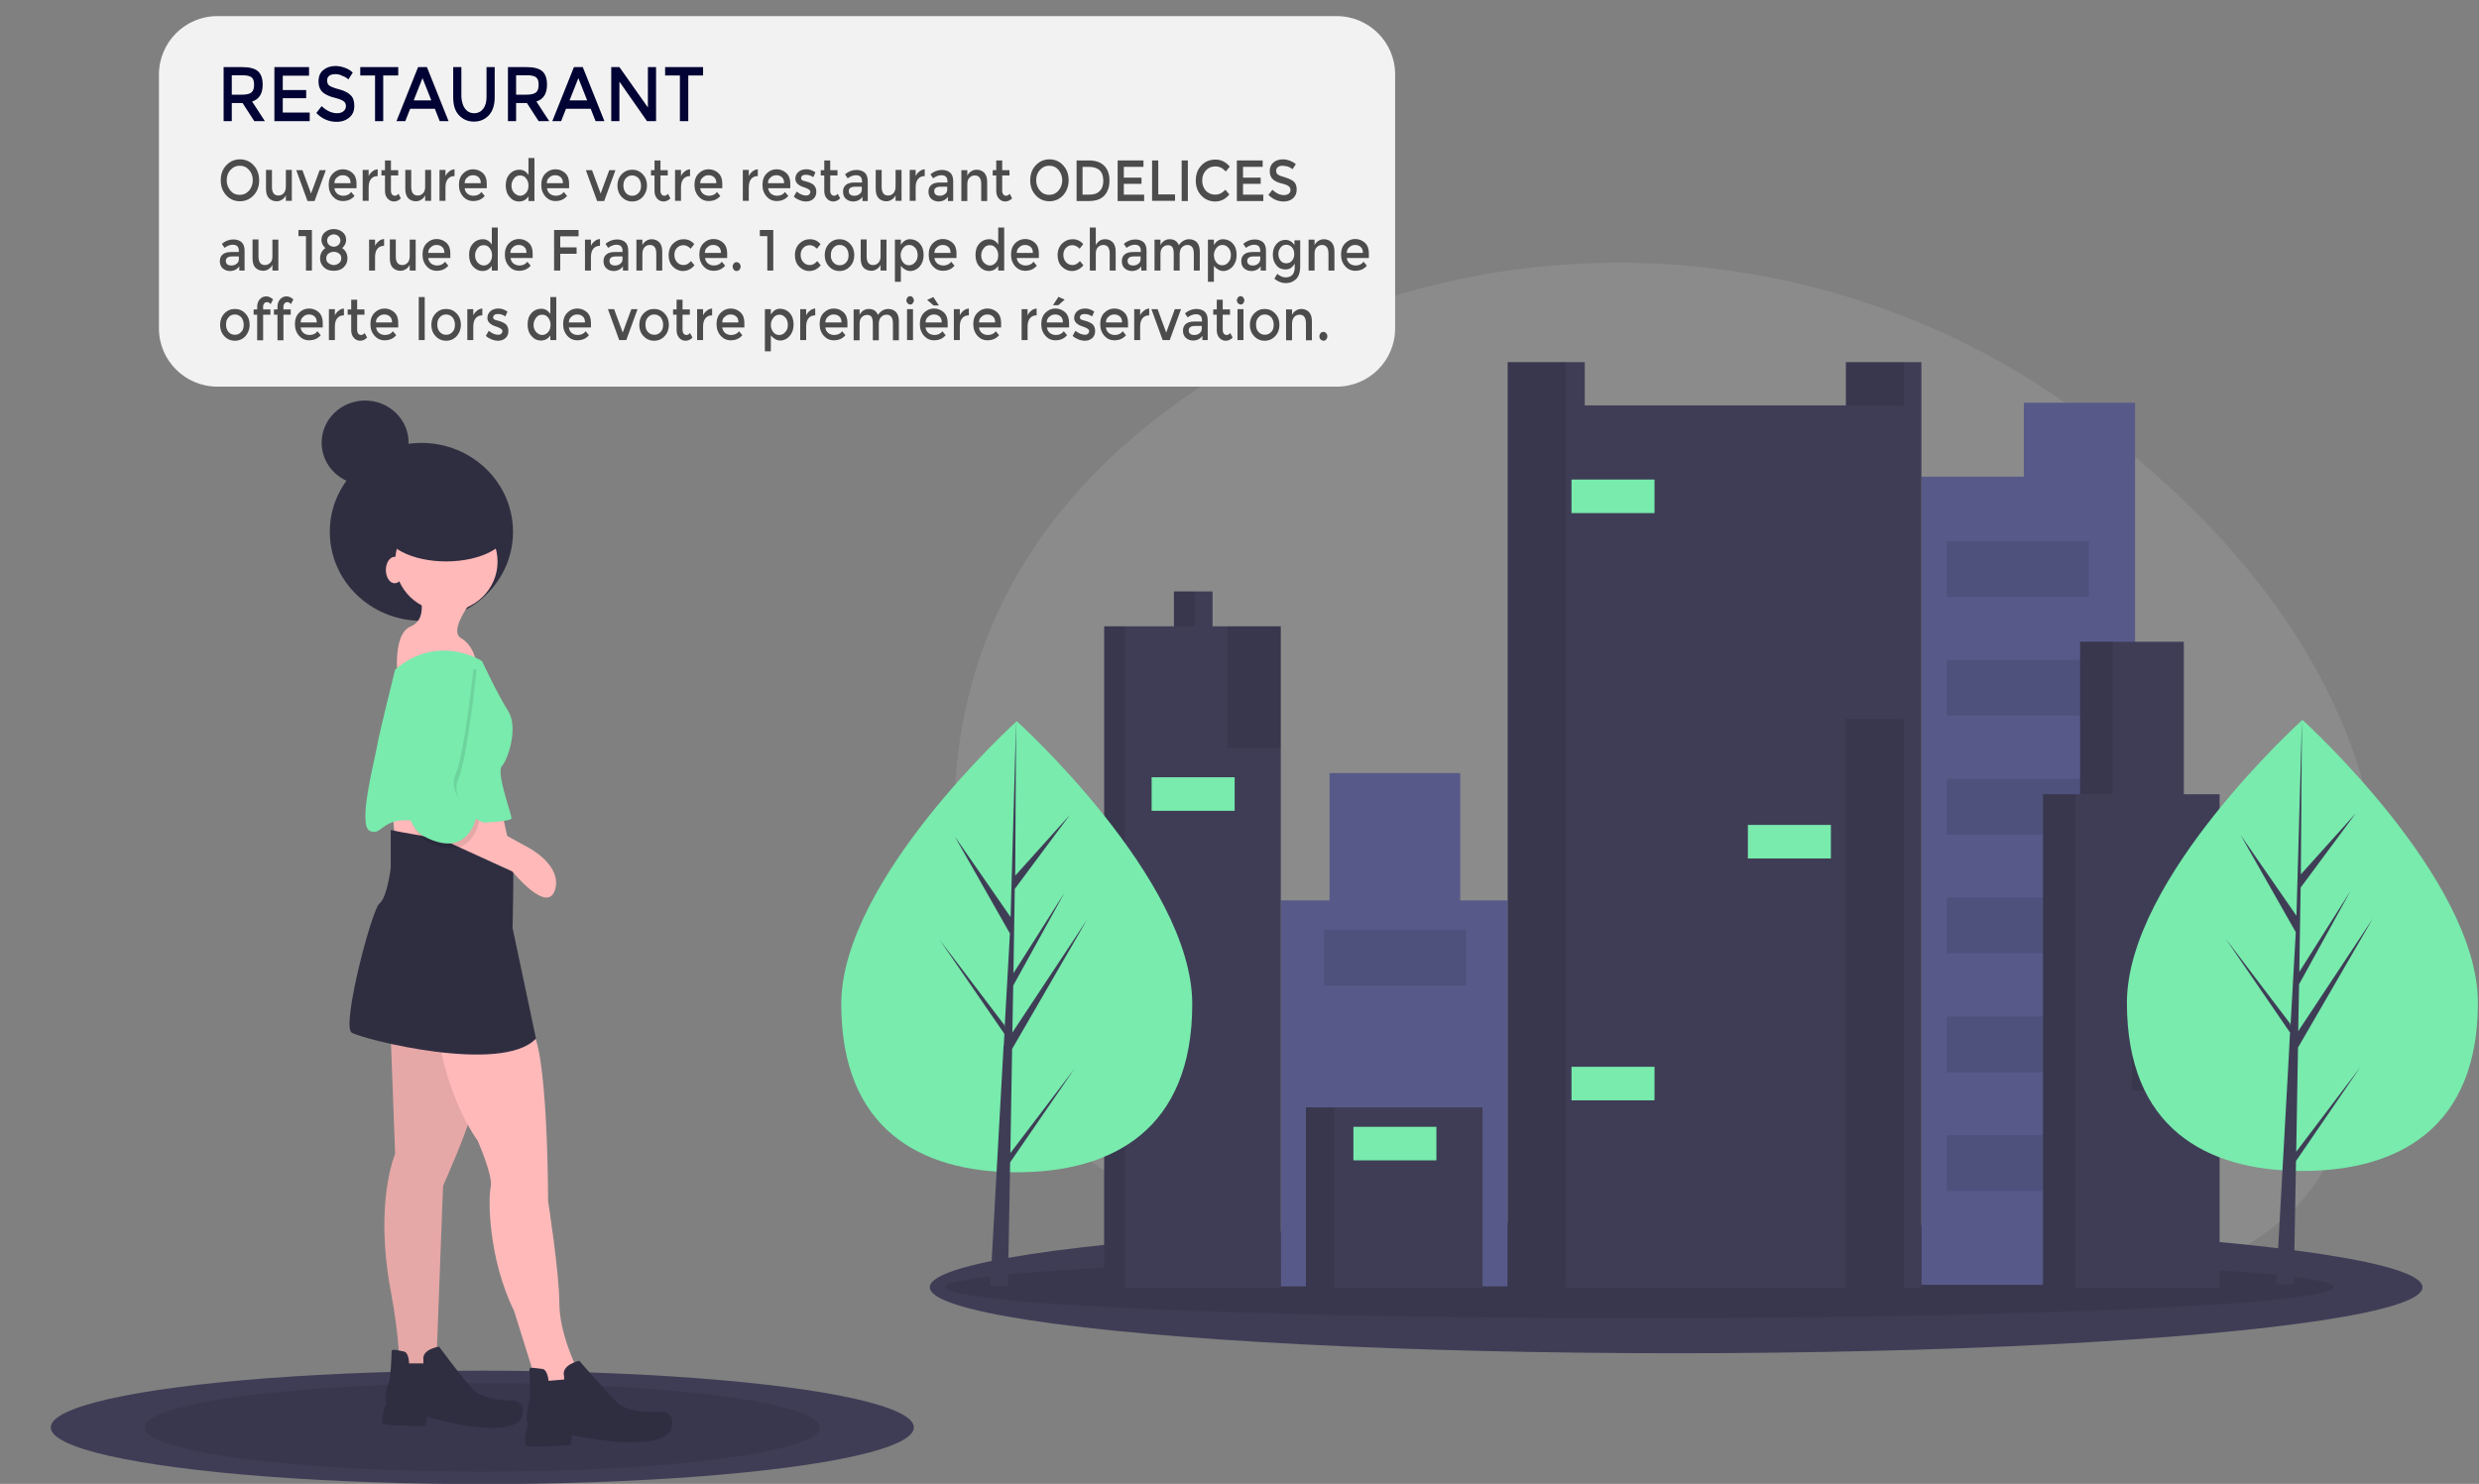 <?xml version="1.0" encoding="utf-8"?>
<!-- Generator: Adobe Illustrator 24.0.1, SVG Export Plug-In . SVG Version: 6.00 Build 0)  -->
<svg version="1.1" id="a74b504d-8f27-42fa-9c2d-377300434abb"
	 xmlns="http://www.w3.org/2000/svg" xmlns:xlink="http://www.w3.org/1999/xlink" x="0px" y="0px" viewBox="0 0 1123 672.4"
	 style="enable-background:new 0 0 1123 672.4;" xml:space="preserve">
<rect x="0" y="0" width="1123" height="672.4" fill="#808080" stroke="none"/>
<style type="text/css">
	.st0{opacity:0.1;fill:#F2F2F2;}
	.st1{fill:#3F3D56;}
	.st2{opacity:0.1;enable-background:new    ;}
	.st3{fill:#575A89;}
	.st4{fill:#78EBAD;}
	.st5{fill:#FF6584;}
	.st6{fill:#2F2E41;}
	.st7{fill:#FFB9B9;}
	.st8{fill:#F2F2F2;}
	.st9{fill:#000333;}
	.st10{fill:#4C4C4C;}
</style>
<title>city girl</title>
<path class="st0" d="M939.8,185.6c-118.2-85.9-282.7-89.5-402.8-5.7c-63.4,44.3-112.6,112-103.7,215.1c3.2,36.5,12,66.4,24.8,90.9
	c52,99.3,265.7,95.5,277.5,95.5c7.7,0,15.4,0.2,23.1,0.5c26.9,1.2,53.7,4.4,80.1,9.5c37.6,7.4,85.5,11.1,128.3-2.9
	c7.3-2.4,14.3-5.3,21.1-8.7c23.5-11.8,49.8-23,65.2-51c11.6-21,20-47.3,24-80C1092.4,329.5,1018.6,242.9,939.8,185.6z"/>
<ellipse class="st1" cx="759.3" cy="583.3" rx="338.1" ry="29.9"/>
<ellipse class="st2" cx="742.8" cy="583.3" rx="314.5" ry="14"/>
<polygon class="st3" points="916.8,182.5 916.8,216 870.4,216 870.4,582.2 967.2,582.2 967.2,230 967.2,216 967.2,182.5 "/>
<polygon class="st3" points="661.5,408 661.5,350.3 602.3,350.3 602.3,408 580.2,408 580.2,582.9 683,582.9 683,408 "/>
<rect x="591.6" y="501.8" class="st1" width="80" height="81.7"/>
<rect x="591.6" y="501.8" class="st2" width="12.8" height="81.7"/>
<polygon class="st1" points="836.2,164.1 836.2,183.7 717.9,183.7 717.9,164.1 683,164.1 683,583.5 870.4,583.5 870.4,164.1 "/>
<rect x="836.2" y="164.1" class="st2" width="26.2" height="19.6"/>
<rect x="683" y="164.1" class="st2" width="26.2" height="419.4"/>
<polygon class="st1" points="549.3,283.8 549.3,268 531.8,268 531.8,283.8 500.2,283.8 500.2,583.5 580.2,583.5 580.2,283.8 "/>
<rect x="531.8" y="268" class="st2" width="9.4" height="15.8"/>
<rect x="500.2" y="283.8" class="st2" width="9.4" height="299.7"/>
<rect x="836.2" y="325.6" class="st2" width="26.2" height="257.9"/>
<rect x="556" y="283.8" class="st2" width="24.2" height="55.1"/>
<rect x="711.9" y="217.3" class="st4" width="37.6" height="15.2"/>
<rect x="791.8" y="373.8" class="st4" width="37.6" height="15.2"/>
<rect x="711.9" y="483.4" class="st4" width="37.6" height="15.2"/>
<rect x="521.7" y="352.2" class="st4" width="37.6" height="15.2"/>
<rect x="613.1" y="510.6" class="st4" width="37.6" height="15.2"/>
<rect x="599.7" y="421.3" class="st2" width="64.5" height="25.3"/>
<rect x="881.8" y="245.2" class="st2" width="64.5" height="25.3"/>
<rect x="881.8" y="299" class="st2" width="64.5" height="25.3"/>
<rect x="881.8" y="352.9" class="st2" width="64.5" height="25.3"/>
<rect x="881.8" y="406.7" class="st2" width="64.5" height="25.3"/>
<rect x="881.8" y="460.6" class="st2" width="64.5" height="25.3"/>
<rect x="881.8" y="514.4" class="st2" width="64.5" height="25.3"/>
<polygon class="st1" points="989.3,359.9 989.3,290.8 942.3,290.8 942.3,359.9 925.5,359.9 925.5,583.5 1005.5,583.5 1005.5,359.9 
	"/>
<rect x="942.3" y="290.8" class="st2" width="14.8" height="69.1"/>
<rect x="925.5" y="359.9" class="st2" width="14.8" height="223.6"/>
<rect x="965.8" y="472" class="st2" width="39.6" height="22.2"/>
<rect x="967.2" y="439" class="st5" width="37.6" height="15.2"/>
<path class="st4" d="M1122.5,454.4c0,56.4-35.6,76.2-79.5,76.2c-43.9,0-79.5-19.7-79.5-76.2s79.5-128.2,79.5-128.2
	S1122.5,398,1122.5,454.4z"/>
<polygon class="st1" points="1040.2,521.9 1041,474.7 1074.9,416.2 1041.1,467.3 1041.5,446 1064.8,403.7 1041.6,440.4 
	1041.6,440.4 1042.2,402.2 1067.2,368.5 1042.3,396.2 1042.8,326.1 1040.2,418.9 1040.4,415.1 1015,378.4 1040,422.4 1037.6,465.1 
	1037.5,463.9 1008.2,425.3 1037.4,467.9 1037.1,473.3 1037.1,473.3 1037.1,473.8 1031.1,582 1039.1,582 1040.1,526.1 1069.2,483.6 
	"/>
<path class="st4" d="M540.1,455c0,56.4-35.6,76.2-79.5,76.2s-79.5-19.7-79.5-76.2s79.5-128.2,79.5-128.2S540.1,398.6,540.1,455z"/>
<polygon class="st1" points="457.7,522.5 458.5,475.3 492.4,416.8 458.6,467.9 459,446.6 482.3,404.4 459.1,441 459.1,441 
	459.7,402.8 484.7,369.2 459.9,396.8 460.3,326.8 457.7,419.5 457.9,415.7 432.5,379 457.5,423 455.1,465.7 455,464.5 425.7,425.9 
	455,468.5 454.7,473.9 454.6,474 454.6,474.4 448.6,582.6 456.6,582.6 457.6,526.7 486.8,484.2 "/>
<ellipse class="st1" cx="218.5" cy="646.8" rx="195.5" ry="25.7"/>
<ellipse class="st2" cx="218.5" cy="646.8" rx="153" ry="20.1"/>
<ellipse class="st6" cx="190.9" cy="241" rx="41.5" ry="40.3"/>
<ellipse class="st7" cx="202.2" cy="254.5" rx="23.2" ry="22.6"/>
<path class="st7" d="M189.2,266.3c0,0,5.9,13.8-3.2,17.6c-9.1,3.8-5.5,26.4-5.5,26.4l35.5-7.3c0,0,0-9.6-7.1-13.8s9.5-22.9,9.5-22.9
	H189.2z"/>
<polygon class="st7" points="177.8,368.1 179,380.7 232.1,389.5 227,366.2 "/>
<path class="st7" d="M177,469.4l2,53.5c0,0-9.5,21.8-2,62c7.5,40.2,2,51.2,2,51.2l26.8,3.4l-1.6-14.9l-6.3-13l2.8-74.2
	c0,0,12.2-27.5,12.6-32.9c0.4-5.4-0.8-44.4-0.8-44.4L177,469.4z"/>
<path class="st2" d="M177,469.4l2,53.5c0,0-9.5,21.8-2,62c7.5,40.2,2,51.2,2,51.2l26.8,3.4l-1.6-14.9l-6.3-13l2.8-74.2
	c0,0,12.2-27.5,12.6-32.9c0.4-5.4-0.8-44.4-0.8-44.4L177,469.4z"/>
<path class="st6" d="M185.3,617.8c0,0,0-5-2.4-5.4s-5.5-1.5-5.5,0s-0.4,12.2-1.2,13.8c-0.8,1.5-2.4,7.3-1.2,9.6c0,0-3.5,8.8-0.8,9.6
	c2.8,0.8,18.5,0.8,18.5,0.8l0.8-4.2c0,0,35.1,10.7,42.5,1.1c0,0,3.5-6.9-2.8-8.4c0,0-14.2,0.4-19.3-5.4c-5.1-5.7-15-19.1-15-19.1
	s-7.9,1.1-7.1,6.1v1.5H185.3z"/>
<path class="st7" d="M198.7,470.6c0,0,3.9,26.8,17.7,46.3c0,0,7.1,16.1,5.9,21c-1.2,5-1.2,32.1,10.6,56.2l11,35.2l5.5,12.6l9.5,3.8
	l15.4,1.1l-8.7-17.6l-4.3-9.2c0,0-7.9-15.7-7.9-29.4c0-13.8-5.1-46.3-5.1-46.3s0-73.4-8.3-78S198.7,470.6,198.7,470.6z"/>
<path class="st6" d="M180.9,376.9l-3.9-0.8v17.2c0,0-1.6,13.4-5.1,16.1s-17.3,55.5-12.6,58.5s68.2,19.1,83.5,2.7l-10.6-50.1
	c0,0,0.8-34.4,0-34.4C231.4,386,180.9,376.9,180.9,376.9z"/>
<path class="st4" d="M218.4,299.6c0,0-19.7-13-39.4,3.8c0,0-7.1,28.3-8.3,35.2c-1.2,6.9-8.7,35.2-3.2,37.9c5.5,2.7,5.5-6.5,19.7-4.6
	s44.5,1.1,44.5-1.1c0-2.3-7.1-20.7-4.3-23.7c2.8-3.1,7.5-17.6,2.8-24.9S218.4,299.6,218.4,299.6z"/>
<path class="st7" d="M192.7,376.9l39.4,18c0,0,15.8,19.5,19.3,8.4c3.5-11.1-11.8-19.1-11.8-19.1l-26.4-14.5l-20.5,6.5L192.7,376.9z"
	/>
<path class="st2" d="M195.5,303.4c0,0-22.5,67.3-2,78c20.5,10.7,23.6-9.6,23.6-9.6s-13.8-8.4-9.5-18.7c4.3-10.3,8.3-49.7,8.3-49.7
	L195.5,303.4z"/>
<path class="st4" d="M194.3,301.1c0,0-22.5,67.3-2,78s23.6-9.6,23.6-9.6s-13.8-8.4-9.5-18.7c4.3-10.3,8.3-49.7,8.3-49.7L194.3,301.1
	z"/>
<path class="st6" d="M248.5,625.7c0,0-0.4-5.2-2.9-5.4c-2.5-0.2-5.9-1.2-5.8,0.4c0.1,1.6,0.6,12.8-0.1,14.5
	c-0.7,1.7-1.9,7.8-0.5,10.1c0,0-3,9.5-0.1,10.1c2.9,0.6,19.5-0.6,19.5-0.6l0.5-4.5c0,0,37.6,8.6,44.7-2c0,0,3.2-7.5-3.6-8.6
	c0,0-14.8,1.5-20.6-4.2s-17.2-18.9-17.2-18.9s-8.2,1.8-6.9,6.9l0.1,1.6L248.5,625.7z"/>
<ellipse class="st6" cx="202.1" cy="239.9" rx="28.1" ry="14.5"/>
<ellipse class="st7" cx="178.8" cy="258.3" rx="4" ry="6"/>
<ellipse class="st6" cx="165.4" cy="200.6" rx="19.7" ry="19.1"/>
<path class="st8" d="M98.5,7.3h507c14.6,0,26.5,11.8,26.5,26.4v115.1c0,14.6-11.8,26.4-26.5,26.4h-507c-14.6,0-26.5-11.8-26.5-26.4
	V33.8C72,19.2,83.8,7.3,98.5,7.3z"/>
<g>
	<path class="st9" d="M119,38.4c0,4-1.6,6.6-4.8,7.6l5.8,8.9h-4.8l-5.3-8.2H105v8.2h-3.7V30.4h8.3c3.4,0,5.8,0.6,7.3,1.9
		C118.3,33.6,119,35.6,119,38.4z M114,41.8c0.8-0.7,1.1-1.9,1.1-3.5c0-1.6-0.4-2.7-1.2-3.3c-0.8-0.6-2.2-0.9-4.2-0.9H105v8.8h4.7
		C111.8,42.9,113.3,42.5,114,41.8z"/>
	<path class="st9" d="M140,30.4v3.9h-11.9v6.5h10.6v3.7h-10.6V51h12.2v3.9h-16V30.4H140z"/>
	<path class="st9" d="M151.9,33.6c-1.1,0-2,0.2-2.7,0.7c-0.7,0.5-1,1.2-1,2.2c0,1,0.3,1.8,1,2.3c0.7,0.5,2.2,1.1,4.5,1.7
		c2.3,0.6,4,1.5,5.1,2.6c1.2,1.1,1.7,2.7,1.7,4.9s-0.7,3.9-2.2,5.2c-1.5,1.3-3.4,2-5.8,2c-3.5,0-6.6-1.3-9.2-4l2.4-3.1
		c2.2,2.1,4.6,3.2,7,3.2c1.2,0,2.2-0.3,2.9-0.9c0.7-0.6,1.1-1.3,1.1-2.3c0-0.9-0.3-1.7-1-2.2c-0.7-0.5-1.8-1-3.4-1.4
		c-1.6-0.4-2.9-0.8-3.7-1.2c-0.8-0.4-1.6-0.8-2.3-1.4c-1.3-1.1-2-2.8-2-5c0-2.3,0.7-4,2.2-5.2c1.5-1.2,3.3-1.8,5.5-1.8
		c1.4,0,2.8,0.3,4.2,0.8c1.4,0.5,2.6,1.2,3.6,2.2l-2,3.1c-0.7-0.7-1.5-1.2-2.7-1.6C154.1,33.8,153,33.6,151.9,33.6z"/>
	<path class="st9" d="M173.6,34.2v20.7h-3.7V34.2h-6.7v-3.8h17.2v3.8H173.6z"/>
	<path class="st9" d="M185.8,49.3l-2.2,5.6h-4l9.8-24.5h4l9.8,24.5h-4l-2.2-5.6H185.8z M195.4,45.5l-4-10.1l-4,10.1H195.4z"/>
	<path class="st9" d="M210.7,49.3c1,1.3,2.4,2,4.1,2c1.7,0,3.1-0.7,4.1-2c1-1.3,1.5-3.1,1.5-5.3V30.4h3.7v13.7
		c0,3.5-0.9,6.2-2.6,8.1c-1.8,1.9-4,2.9-6.8,2.9s-5-1-6.8-2.9c-1.8-1.9-2.6-4.6-2.6-8.1V30.4h3.7V44C209.2,46.2,209.7,48,210.7,49.3
		z"/>
	<path class="st9" d="M247.8,38.4c0,4-1.6,6.6-4.8,7.6l5.8,8.9h-4.8l-5.3-8.2h-4.9v8.2h-3.7V30.4h8.3c3.4,0,5.8,0.6,7.3,1.9
		C247.1,33.6,247.8,35.6,247.8,38.4z M242.9,41.8c0.8-0.7,1.1-1.9,1.1-3.5c0-1.6-0.4-2.7-1.2-3.3c-0.8-0.6-2.2-0.9-4.2-0.9h-4.8v8.8
		h4.7C240.7,42.9,242.1,42.5,242.9,41.8z"/>
	<path class="st9" d="M256.4,49.3l-2.2,5.6h-4l9.8-24.5h4l9.8,24.5h-4l-2.2-5.6H256.4z M266,45.5l-4-10.1l-4,10.1H266z"/>
	<path class="st9" d="M293.5,30.4h3.7v24.5h-4.1L280.6,37v17.9h-3.7V30.4h3.7l12.9,18.3V30.4z"/>
	<path class="st9" d="M311.8,34.2v20.7H308V34.2h-6.7v-3.8h17.2v3.8H311.8z"/>
</g>
<g>
	<path class="st10" d="M114.9,88.5c-1.7,1.8-3.8,2.7-6.2,2.7s-4.6-0.9-6.2-2.7c-1.7-1.8-2.5-4.1-2.5-6.8c0-2.7,0.8-5,2.5-6.8
		c1.7-1.8,3.8-2.7,6.2-2.7s4.6,0.9,6.2,2.7c1.7,1.8,2.5,4.1,2.5,6.8C117.4,84.4,116.6,86.7,114.9,88.5z M112.8,77
		c-1.1-1.3-2.5-1.9-4.2-1.9s-3,0.6-4.2,1.9s-1.7,2.9-1.7,4.7s0.6,3.4,1.7,4.7c1.1,1.3,2.5,1.9,4.2,1.9s3-0.6,4.2-1.9
		c1.1-1.3,1.7-2.9,1.7-4.7S114,78.3,112.8,77z"/>
	<path class="st10" d="M129.5,84.6v-7.6h2.7v14h-2.7v-2.5c-0.4,0.9-1,1.5-1.8,2c-0.8,0.5-1.6,0.7-2.4,0.7c-1.4,0-2.6-0.5-3.5-1.4
		c-0.9-1-1.3-2.4-1.3-4.2v-8.6h2.7v7.7c0,2.6,1,3.9,2.9,3.9c0.9,0,1.7-0.3,2.4-1C129.1,86.9,129.5,85.9,129.5,84.6z"/>
	<path class="st10" d="M139.3,91.1l-5.1-14h2.8l3.9,10.6l3.9-10.6h2.8l-5.1,14H139.3z"/>
	<path class="st10" d="M161.4,85.3h-9.9c0.1,1,0.5,1.8,1.3,2.5c0.8,0.6,1.7,0.9,2.7,0.9c1.6,0,2.8-0.6,3.6-1.7l1.5,1.8
		c-1.4,1.6-3.1,2.3-5.3,2.3c-1.8,0-3.3-0.7-4.5-2s-1.9-3.1-1.9-5.3c0-2.2,0.6-3.9,1.9-5.2c1.3-1.3,2.8-1.9,4.5-1.9
		c1.7,0,3.2,0.6,4.4,1.7c1.2,1.1,1.8,2.7,1.8,4.7V85.3z M151.5,83h7.3c0-1.2-0.3-2.1-1-2.7c-0.7-0.6-1.5-0.9-2.5-0.9s-1.9,0.3-2.6,1
		C151.9,81,151.5,81.9,151.5,83z"/>
	<path class="st10" d="M171,79.8c-1.3,0-2.3,0.5-3,1.4c-0.7,0.9-1,2.2-1,3.8v6h-2.7v-14h2.7v2.8c0.4-0.9,1-1.6,1.8-2.2
		c0.7-0.6,1.5-0.8,2.3-0.9l0,3C171.1,79.8,171,79.8,171,79.8z"/>
	<path class="st10" d="M177.1,79.4v7.1c0,0.7,0.2,1.2,0.5,1.6c0.3,0.4,0.8,0.6,1.3,0.6c0.6,0,1.1-0.3,1.6-0.9l1.1,2.1
		c-0.9,0.9-2,1.4-3.1,1.4c-1.1,0-2.1-0.4-2.9-1.3s-1.2-2-1.2-3.5v-7h-1.6v-2.4h1.6v-4.4h2.7v4.4h3.3v2.4H177.1z"/>
	<path class="st10" d="M192.6,84.6v-7.6h2.7v14h-2.7v-2.5c-0.4,0.9-1,1.5-1.8,2c-0.8,0.5-1.6,0.7-2.4,0.7c-1.4,0-2.6-0.5-3.5-1.4
		c-0.9-1-1.3-2.4-1.3-4.2v-8.6h2.7v7.7c0,2.6,1,3.9,2.9,3.9c0.9,0,1.7-0.3,2.4-1C192.3,86.9,192.6,85.9,192.6,84.6z"/>
	<path class="st10" d="M205.8,79.8c-1.3,0-2.3,0.5-3,1.4c-0.7,0.9-1,2.2-1,3.8v6h-2.7v-14h2.7v2.8c0.4-0.9,1-1.6,1.8-2.2
		c0.7-0.6,1.5-0.8,2.3-0.9l0,3C205.9,79.8,205.9,79.8,205.8,79.8z"/>
	<path class="st10" d="M220.4,85.3h-9.9c0.1,1,0.5,1.8,1.3,2.5c0.8,0.6,1.7,0.9,2.7,0.9c1.6,0,2.8-0.6,3.6-1.7l1.5,1.8
		c-1.4,1.6-3.1,2.3-5.3,2.3c-1.8,0-3.3-0.7-4.5-2s-1.9-3.1-1.9-5.3c0-2.2,0.6-3.9,1.9-5.2c1.3-1.3,2.8-1.9,4.5-1.9
		c1.7,0,3.2,0.6,4.4,1.7c1.2,1.1,1.8,2.7,1.8,4.7V85.3z M210.5,83h7.3c0-1.2-0.3-2.1-1-2.7c-0.7-0.6-1.5-0.9-2.5-0.9s-1.9,0.3-2.6,1
		C210.9,81,210.5,81.9,210.5,83z"/>
	<path class="st10" d="M230.9,89.3c-1.2-1.3-1.8-3.1-1.8-5.3c0-2.2,0.6-3.9,1.8-5.2c1.2-1.3,2.7-1.9,4.4-1.9c1.7,0,3.1,0.8,4.1,2.4
		v-7.7h2.7v19.5h-2.7v-2.1c-1,1.5-2.4,2.3-4.3,2.3C233.4,91.3,232,90.6,230.9,89.3z M231.7,84.1c0,1.3,0.4,2.4,1.2,3.3
		c0.8,0.8,1.7,1.3,2.7,1.3c1,0,1.9-0.4,2.7-1.3c0.7-0.8,1.1-1.9,1.1-3.3s-0.4-2.4-1.1-3.3c-0.7-0.9-1.6-1.3-2.7-1.3
		c-1.1,0-2,0.4-2.7,1.3S231.7,82.8,231.7,84.1z"/>
	<path class="st10" d="M257.7,85.3h-9.9c0.1,1,0.5,1.8,1.3,2.5c0.8,0.6,1.7,0.9,2.7,0.9c1.6,0,2.8-0.6,3.6-1.7l1.5,1.8
		c-1.4,1.6-3.1,2.3-5.3,2.3c-1.8,0-3.3-0.7-4.5-2s-1.9-3.1-1.9-5.3c0-2.2,0.6-3.9,1.9-5.2c1.3-1.3,2.8-1.9,4.5-1.9
		c1.7,0,3.2,0.6,4.4,1.7c1.2,1.1,1.8,2.7,1.8,4.7V85.3z M247.7,83h7.3c0-1.2-0.3-2.1-1-2.7c-0.7-0.6-1.5-0.9-2.5-0.9s-1.9,0.3-2.6,1
		C248.1,81,247.7,81.9,247.7,83z"/>
	<path class="st10" d="M270.5,91.1l-5.1-14h2.8l3.9,10.6l3.9-10.6h2.8l-5.1,14H270.5z"/>
	<path class="st10" d="M291.2,89.2c-1.3,1.4-2.9,2.1-4.8,2.1c-1.9,0-3.5-0.7-4.8-2.1c-1.3-1.4-1.9-3.1-1.9-5.1c0-2,0.6-3.7,1.9-5.1
		c1.3-1.4,2.9-2.1,4.8-2.1c1.9,0,3.5,0.7,4.8,2.1c1.3,1.4,1.9,3.1,1.9,5.1C293.1,86.1,292.4,87.8,291.2,89.2z M283.5,87.4
		c0.8,0.9,1.7,1.3,2.9,1.3s2.1-0.4,2.9-1.3c0.8-0.8,1.1-1.9,1.1-3.3c0-1.3-0.4-2.4-1.1-3.3c-0.8-0.8-1.7-1.3-2.9-1.3
		s-2.1,0.4-2.9,1.3c-0.8,0.9-1.1,1.9-1.1,3.3C282.4,85.4,282.8,86.5,283.5,87.4z"/>
	<path class="st10" d="M299.2,79.4v7.1c0,0.7,0.2,1.2,0.5,1.6c0.3,0.4,0.8,0.6,1.3,0.6c0.6,0,1.1-0.3,1.6-0.9l1.1,2.1
		c-0.9,0.9-2,1.4-3.1,1.4c-1.1,0-2.1-0.4-2.9-1.3s-1.2-2-1.2-3.5v-7h-1.6v-2.4h1.6v-4.4h2.7v4.4h3.3v2.4H299.2z"/>
	<path class="st10" d="M312.5,79.8c-1.3,0-2.3,0.5-3,1.4c-0.7,0.9-1,2.2-1,3.8v6h-2.7v-14h2.7v2.8c0.4-0.9,1-1.6,1.8-2.2
		c0.7-0.6,1.5-0.8,2.3-0.9l0,3C312.6,79.8,312.6,79.8,312.5,79.8z"/>
	<path class="st10" d="M327.1,85.3h-9.9c0.1,1,0.5,1.8,1.3,2.5c0.8,0.6,1.7,0.9,2.7,0.9c1.6,0,2.8-0.6,3.6-1.7l1.5,1.8
		c-1.4,1.6-3.1,2.3-5.3,2.3c-1.8,0-3.3-0.7-4.5-2s-1.9-3.1-1.9-5.3c0-2.2,0.6-3.9,1.9-5.2c1.3-1.3,2.8-1.9,4.5-1.9
		c1.7,0,3.2,0.6,4.4,1.7c1.2,1.1,1.8,2.7,1.8,4.7V85.3z M317.2,83h7.3c0-1.2-0.3-2.1-1-2.7c-0.7-0.6-1.5-0.9-2.5-0.9s-1.9,0.3-2.6,1
		C317.6,81,317.2,81.9,317.2,83z"/>
	<path class="st10" d="M343.2,79.8c-1.3,0-2.3,0.5-3,1.4c-0.7,0.9-1,2.2-1,3.8v6h-2.7v-14h2.7v2.8c0.4-0.9,1-1.6,1.8-2.2
		c0.7-0.6,1.5-0.8,2.3-0.9l0,3C343.3,79.8,343.3,79.8,343.2,79.8z"/>
	<path class="st10" d="M357.9,85.3h-9.9c0.1,1,0.5,1.8,1.3,2.5c0.8,0.6,1.7,0.9,2.7,0.9c1.6,0,2.8-0.6,3.6-1.7l1.5,1.8
		c-1.4,1.6-3.1,2.3-5.3,2.3c-1.8,0-3.3-0.7-4.5-2s-1.9-3.1-1.9-5.3c0-2.2,0.6-3.9,1.9-5.2c1.3-1.3,2.8-1.9,4.5-1.9
		c1.7,0,3.2,0.6,4.4,1.7c1.2,1.1,1.8,2.7,1.8,4.7V85.3z M347.9,83h7.3c0-1.2-0.3-2.1-1-2.7c-0.7-0.6-1.5-0.9-2.5-0.9s-1.9,0.3-2.6,1
		C348.3,81,347.9,81.9,347.9,83z"/>
	<path class="st10" d="M369.8,86.9c0,1.3-0.4,2.4-1.3,3.2c-0.9,0.8-2,1.2-3.4,1.2c-0.9,0-1.9-0.2-2.9-0.6c-1-0.4-1.9-0.9-2.6-1.6
		l1.3-2.3c1.5,1.2,2.9,1.8,4.3,1.8c0.6,0,1.1-0.2,1.4-0.5c0.3-0.3,0.5-0.7,0.5-1.2c0-0.7-0.8-1.3-2.5-1.9c-0.1-0.1-0.2-0.1-0.3-0.1
		c-2.6-0.8-4-2.1-4-3.9c0-1.3,0.5-2.3,1.4-3.1c0.9-0.8,2.1-1.2,3.6-1.2c1.5,0,2.8,0.5,4.1,1.4l-1,2.2c-1-0.8-2.2-1.1-3.4-1.1
		c-0.6,0-1.2,0.1-1.5,0.4c-0.4,0.3-0.6,0.6-0.6,1.1c0,0.5,0.2,0.8,0.6,1c0.3,0.2,0.7,0.3,1.2,0.4s1,0.3,1.4,0.4
		c0.4,0.1,0.8,0.3,1.2,0.5c0.4,0.2,0.8,0.4,1.2,0.7C369.4,84.6,369.8,85.5,369.8,86.9z"/>
	<path class="st10" d="M376.1,79.4v7.1c0,0.7,0.2,1.2,0.5,1.6c0.3,0.4,0.8,0.6,1.3,0.6c0.6,0,1.1-0.3,1.6-0.9l1.1,2.1
		c-0.9,0.9-2,1.4-3.1,1.4c-1.1,0-2.1-0.4-2.9-1.3s-1.2-2-1.2-3.5v-7h-1.6v-2.4h1.6v-4.4h2.7v4.4h3.3v2.4H376.1z"/>
	<path class="st10" d="M393.1,91.1h-2.4v-1.9c-1,1.4-2.5,2.1-4.2,2.1c-1.3,0-2.4-0.4-3.3-1.2c-0.9-0.8-1.3-1.9-1.3-3.3
		s0.5-2.4,1.4-3.1c0.9-0.7,2.2-1,3.7-1h3.5v-0.5c0-1.9-0.9-2.8-2.8-2.8c-1.2,0-2.4,0.5-3.7,1.4l-1.2-1.8c1.5-1.3,3.3-2,5.2-2
		c1.5,0,2.7,0.4,3.7,1.2c0.9,0.8,1.4,2.1,1.4,3.9V91.1z M390.4,85.8v-1.2h-3c-1.9,0-2.9,0.7-2.9,2c0,0.7,0.2,1.2,0.7,1.6
		c0.5,0.4,1.1,0.5,2,0.5c0.8,0,1.6-0.3,2.2-0.8C390.1,87.5,390.4,86.7,390.4,85.8z"/>
	<path class="st10" d="M405.7,84.6v-7.6h2.7v14h-2.7v-2.5c-0.4,0.9-1,1.5-1.8,2c-0.8,0.5-1.6,0.7-2.4,0.7c-1.4,0-2.6-0.5-3.5-1.4
		c-0.9-1-1.3-2.4-1.3-4.2v-8.6h2.7v7.7c0,2.6,1,3.9,2.9,3.9c0.9,0,1.7-0.3,2.4-1C405.3,86.9,405.7,85.9,405.7,84.6z"/>
	<path class="st10" d="M418.8,79.8c-1.3,0-2.3,0.5-3,1.4c-0.7,0.9-1,2.2-1,3.8v6h-2.7v-14h2.7v2.8c0.4-0.9,1-1.6,1.8-2.2
		c0.7-0.6,1.5-0.8,2.3-0.9l0,3C418.9,79.8,418.9,79.8,418.8,79.8z"/>
	<path class="st10" d="M431.8,91.1h-2.4v-1.9c-1,1.4-2.5,2.1-4.2,2.1c-1.3,0-2.4-0.4-3.3-1.2c-0.9-0.8-1.3-1.9-1.3-3.3
		s0.5-2.4,1.4-3.1c0.9-0.7,2.2-1,3.7-1h3.5v-0.5c0-1.9-0.9-2.8-2.8-2.8c-1.2,0-2.4,0.5-3.7,1.4l-1.2-1.8c1.5-1.3,3.3-2,5.2-2
		c1.5,0,2.7,0.4,3.7,1.2c0.9,0.8,1.4,2.1,1.4,3.9V91.1z M429.1,85.8v-1.2h-3c-1.9,0-2.9,0.7-2.9,2c0,0.7,0.2,1.2,0.7,1.6
		c0.5,0.4,1.1,0.5,2,0.5c0.8,0,1.6-0.3,2.2-0.8C428.8,87.5,429.1,86.7,429.1,85.8z"/>
	<path class="st10" d="M438.2,83.5v7.6h-2.7v-14h2.7v2.5c0.4-0.9,1-1.5,1.8-2c0.8-0.5,1.6-0.7,2.4-0.7c1.4,0,2.6,0.5,3.5,1.4
		c0.9,1,1.3,2.4,1.3,4.2v8.6h-2.7v-7.7c0-2.6-1-3.9-2.9-3.9c-0.9,0-1.7,0.3-2.4,1C438.5,81.2,438.2,82.2,438.2,83.5z"/>
	<path class="st10" d="M454,79.4v7.1c0,0.7,0.2,1.2,0.5,1.6c0.3,0.4,0.8,0.6,1.3,0.6c0.6,0,1.1-0.3,1.6-0.9l1.1,2.1
		c-0.9,0.9-2,1.4-3.1,1.4c-1.1,0-2.1-0.4-2.9-1.3s-1.2-2-1.2-3.5v-7h-1.6v-2.4h1.6v-4.4h2.7v4.4h3.3v2.4H454z"/>
	<path class="st10" d="M481.6,88.5c-1.7,1.8-3.8,2.7-6.2,2.7s-4.6-0.9-6.2-2.7c-1.7-1.8-2.5-4.1-2.5-6.8c0-2.7,0.8-5,2.5-6.8
		c1.7-1.8,3.8-2.7,6.2-2.7s4.6,0.9,6.2,2.7c1.7,1.8,2.5,4.1,2.5,6.8C484.1,84.4,483.2,86.7,481.6,88.5z M479.5,77
		c-1.1-1.3-2.5-1.9-4.2-1.9s-3,0.6-4.2,1.9s-1.7,2.9-1.7,4.7s0.6,3.4,1.7,4.7c1.1,1.3,2.5,1.9,4.2,1.9s3-0.6,4.2-1.9
		c1.1-1.3,1.7-2.9,1.7-4.7S480.6,78.3,479.5,77z"/>
	<path class="st10" d="M500.2,75.1c1.6,1.6,2.4,3.8,2.4,6.7c0,2.9-0.8,5.1-2.3,6.8c-1.6,1.7-3.9,2.5-7.1,2.5h-5.5V72.7h5.7
		C496.3,72.7,498.6,73.5,500.2,75.1z M499.8,81.9c0-4.2-2.2-6.3-6.6-6.3h-2.8v12.6h3.1c2,0,3.6-0.5,4.6-1.6
		C499.3,85.5,499.8,83.9,499.8,81.9z"/>
	<path class="st10" d="M518,72.7v2.9h-8.9v4.9h8v2.8h-8v4.9h9.2v2.9h-12V72.7H518z"/>
	<path class="st10" d="M521.9,91.1V72.7h2.8v15.4h7.6v2.9H521.9z"/>
	<path class="st10" d="M535.3,72.7h2.8v18.4h-2.8V72.7z"/>
	<path class="st10" d="M550.4,88.2c1,0,1.8-0.2,2.5-0.5c0.7-0.4,1.4-0.9,2.2-1.7l1.8,2.1c-1.8,2.2-3.9,3.2-6.4,3.2
		c-2.5,0-4.6-0.9-6.3-2.7c-1.7-1.8-2.5-4-2.5-6.8s0.8-5,2.5-6.8c1.7-1.8,3.8-2.7,6.4-2.7c2.6,0,4.7,1.1,6.5,3.2l-1.8,2.2
		c-0.8-0.8-1.5-1.4-2.3-1.8c-0.7-0.3-1.5-0.5-2.5-0.5c-1.7,0-3.1,0.6-4.2,1.8c-1.1,1.2-1.7,2.7-1.7,4.6s0.6,3.4,1.7,4.7
		C547.5,87.6,548.8,88.2,550.4,88.2z"/>
	<path class="st10" d="M572,72.7v2.9h-8.9v4.9h8v2.8h-8v4.9h9.2v2.9h-12V72.7H572z"/>
	<path class="st10" d="M580.9,75.1c-0.8,0-1.5,0.2-2,0.6c-0.5,0.4-0.8,0.9-0.8,1.7s0.3,1.3,0.8,1.7c0.5,0.4,1.6,0.8,3.3,1.3
		c1.7,0.5,3,1.1,3.9,1.9c0.9,0.8,1.3,2,1.3,3.6c0,1.6-0.5,2.9-1.6,3.9c-1.1,1-2.5,1.5-4.3,1.5c-2.6,0-4.9-1-6.9-3l1.8-2.3
		c1.7,1.6,3.4,2.4,5.2,2.4c0.9,0,1.6-0.2,2.2-0.6c0.5-0.4,0.8-1,0.8-1.7c0-0.7-0.3-1.3-0.8-1.7c-0.5-0.4-1.4-0.8-2.6-1.1
		c-1.2-0.3-2.2-0.6-2.8-0.9c-0.6-0.3-1.2-0.6-1.7-1.1c-1-0.8-1.5-2.1-1.5-3.8c0-1.7,0.6-3,1.7-3.9s2.5-1.4,4.2-1.4
		c1.1,0,2.1,0.2,3.2,0.6c1,0.4,2,0.9,2.7,1.6l-1.5,2.3c-0.5-0.5-1.2-0.9-2-1.2C582.6,75.3,581.8,75.1,580.9,75.1z"/>
	<path class="st10" d="M110.8,122.6h-2.4v-1.9c-1,1.4-2.5,2.1-4.2,2.1c-1.3,0-2.4-0.4-3.3-1.2c-0.9-0.8-1.3-1.9-1.3-3.3
		s0.5-2.4,1.4-3.1c0.9-0.7,2.2-1,3.7-1h3.5v-0.5c0-1.9-0.9-2.8-2.8-2.8c-1.2,0-2.4,0.5-3.7,1.4l-1.2-1.8c1.5-1.3,3.3-2,5.2-2
		c1.5,0,2.7,0.4,3.7,1.2c0.9,0.8,1.4,2.1,1.4,3.9V122.6z M108.2,117.4v-1.2h-3c-1.9,0-2.9,0.7-2.9,2c0,0.7,0.2,1.2,0.7,1.6
		c0.5,0.4,1.1,0.5,2,0.5c0.8,0,1.6-0.3,2.2-0.8C107.9,119,108.2,118.3,108.2,117.4z"/>
	<path class="st10" d="M123.4,116.2v-7.6h2.7v14h-2.7V120c-0.4,0.9-1,1.5-1.8,2c-0.8,0.5-1.6,0.7-2.4,0.7c-1.4,0-2.6-0.5-3.5-1.4
		c-0.9-1-1.3-2.4-1.3-4.2v-8.6h2.7v7.7c0,2.6,1,3.9,2.9,3.9c0.9,0,1.7-0.3,2.4-1C123.1,118.5,123.4,117.5,123.4,116.2z"/>
	<path class="st10" d="M135.2,104.2h6.1v18.4h-2.7V107h-3.4V104.2z"/>
	<path class="st10" d="M147.2,105.2c1.1-0.9,2.4-1.4,4-1.4c1.6,0,2.9,0.5,4,1.4s1.6,2.1,1.6,3.5c0,1.4-0.6,2.7-1.8,3.7
		c1.6,1.1,2.4,2.7,2.4,4.7c0,1.6-0.6,2.9-1.7,4c-1.1,1.1-2.6,1.6-4.5,1.6s-3.4-0.5-4.5-1.6c-1.1-1.1-1.7-2.4-1.7-4
		c0-2,0.8-3.6,2.4-4.7c-1.2-1.1-1.8-2.3-1.8-3.7C145.6,107.3,146.1,106.2,147.2,105.2z M148.9,119.3c0.7,0.5,1.5,0.8,2.3,0.8
		c0.8,0,1.6-0.3,2.3-0.8c0.7-0.5,1.1-1.3,1.1-2.2c0-1-0.3-1.7-1-2.2c-0.7-0.5-1.5-0.8-2.4-0.8c-0.9,0-1.7,0.3-2.4,0.8
		c-0.7,0.5-1,1.3-1,2.2C147.8,118.1,148.1,118.8,148.9,119.3z M149.1,111c0.6,0.5,1.3,0.8,2.1,0.8c0.8,0,1.5-0.3,2.1-0.8
		s0.9-1.2,0.9-2s-0.3-1.4-0.9-2c-0.6-0.5-1.3-0.8-2.1-0.8c-0.8,0-1.5,0.3-2.1,0.8c-0.6,0.5-0.9,1.2-0.9,2S148.5,110.5,149.1,111z"/>
	<path class="st10" d="M173.9,111.4c-1.3,0-2.3,0.5-3,1.4c-0.7,0.9-1,2.2-1,3.8v6h-2.7v-14h2.7v2.8c0.4-0.9,1-1.6,1.8-2.2
		c0.7-0.6,1.5-0.8,2.3-0.9l0,3C174,111.4,173.9,111.4,173.9,111.4z"/>
	<path class="st10" d="M185.6,116.2v-7.6h2.7v14h-2.7V120c-0.4,0.9-1,1.5-1.8,2c-0.8,0.5-1.6,0.7-2.4,0.7c-1.4,0-2.6-0.5-3.5-1.4
		c-0.9-1-1.3-2.4-1.3-4.2v-8.6h2.7v7.7c0,2.6,1,3.9,2.9,3.9c0.9,0,1.7-0.3,2.4-1C185.2,118.5,185.6,117.5,185.6,116.2z"/>
	<path class="st10" d="M203.9,116.9H194c0.1,1,0.5,1.8,1.3,2.5c0.8,0.6,1.7,0.9,2.7,0.9c1.6,0,2.8-0.6,3.6-1.7l1.5,1.8
		c-1.4,1.6-3.1,2.3-5.3,2.3c-1.8,0-3.3-0.7-4.5-2s-1.9-3.1-1.9-5.3c0-2.2,0.6-3.9,1.9-5.2c1.3-1.3,2.8-1.9,4.5-1.9
		c1.7,0,3.2,0.6,4.4,1.7c1.2,1.1,1.8,2.7,1.8,4.7V116.9z M194,114.6h7.3c0-1.2-0.3-2.1-1-2.7c-0.7-0.6-1.5-0.9-2.5-0.9
		s-1.9,0.3-2.6,1C194.4,112.6,194,113.5,194,114.6z"/>
	<path class="st10" d="M214.3,120.8c-1.2-1.3-1.8-3.1-1.8-5.3c0-2.2,0.6-3.9,1.8-5.2c1.2-1.3,2.7-1.9,4.4-1.9c1.7,0,3.1,0.8,4.1,2.4
		v-7.7h2.7v19.5h-2.7v-2.1c-1,1.5-2.4,2.3-4.3,2.3C216.9,122.8,215.5,122.1,214.3,120.8z M215.2,115.7c0,1.3,0.4,2.4,1.2,3.3
		c0.8,0.8,1.7,1.3,2.7,1.3c1,0,1.9-0.4,2.7-1.3c0.7-0.8,1.1-1.9,1.1-3.3s-0.4-2.4-1.1-3.3c-0.7-0.9-1.6-1.3-2.7-1.3
		c-1.1,0-2,0.4-2.7,1.3S215.2,114.3,215.2,115.7z"/>
	<path class="st10" d="M241.2,116.9h-9.9c0.1,1,0.5,1.8,1.3,2.5c0.8,0.6,1.7,0.9,2.7,0.9c1.6,0,2.8-0.6,3.6-1.7l1.5,1.8
		c-1.4,1.6-3.1,2.3-5.3,2.3c-1.8,0-3.3-0.7-4.5-2s-1.9-3.1-1.9-5.3c0-2.2,0.6-3.9,1.9-5.2c1.3-1.3,2.8-1.9,4.5-1.9
		c1.7,0,3.2,0.6,4.4,1.7c1.2,1.1,1.8,2.7,1.8,4.7V116.9z M231.2,114.6h7.3c0-1.2-0.3-2.1-1-2.7c-0.7-0.6-1.5-0.9-2.5-0.9
		s-1.9,0.3-2.6,1C231.6,112.6,231.2,113.5,231.2,114.6z"/>
	<path class="st10" d="M253.8,107.1v5h7.4v2.9h-7.4v7.6H251v-18.4h11.1l0,2.9H253.8z"/>
	<path class="st10" d="M271.7,111.4c-1.3,0-2.3,0.5-3,1.4c-0.7,0.9-1,2.2-1,3.8v6H265v-14h2.7v2.8c0.4-0.9,1-1.6,1.8-2.2
		c0.7-0.6,1.5-0.8,2.3-0.9l0,3C271.8,111.4,271.7,111.4,271.7,111.4z"/>
	<path class="st10" d="M284.6,122.6h-2.4v-1.9c-1,1.4-2.5,2.1-4.2,2.1c-1.3,0-2.4-0.4-3.3-1.2c-0.9-0.8-1.3-1.9-1.3-3.3
		s0.5-2.4,1.4-3.1c0.9-0.7,2.2-1,3.7-1h3.5v-0.5c0-1.9-0.9-2.8-2.8-2.8c-1.2,0-2.4,0.5-3.7,1.4l-1.2-1.8c1.5-1.3,3.3-2,5.2-2
		c1.5,0,2.7,0.4,3.7,1.2c0.9,0.8,1.4,2.1,1.4,3.9V122.6z M282,117.4v-1.2h-3c-1.9,0-2.9,0.7-2.9,2c0,0.7,0.2,1.2,0.7,1.6
		c0.5,0.4,1.1,0.5,2,0.5c0.8,0,1.6-0.3,2.2-0.8C281.7,119,282,118.3,282,117.4z"/>
	<path class="st10" d="M291,115v7.6h-2.7v-14h2.7v2.5c0.4-0.9,1-1.5,1.8-2c0.8-0.5,1.6-0.7,2.4-0.7c1.4,0,2.6,0.5,3.5,1.4
		c0.9,1,1.3,2.4,1.3,4.2v8.6h-2.7v-7.7c0-2.6-1-3.9-2.9-3.9c-0.9,0-1.7,0.3-2.4,1C291.4,112.7,291,113.7,291,115z"/>
	<path class="st10" d="M309.4,122.8c-1.8,0-3.3-0.7-4.6-2c-1.3-1.3-1.9-3.1-1.9-5.2s0.7-3.9,2-5.2c1.3-1.3,2.9-2,4.8-2
		c1.9,0,3.5,0.7,4.8,2.2l-1.6,2.1c-1.1-1.1-2.2-1.6-3.3-1.6c-1.1,0-2.1,0.4-2.9,1.2c-0.8,0.8-1.2,1.9-1.2,3.2c0,1.3,0.4,2.4,1.2,3.3
		c0.8,0.9,1.8,1.3,3,1.3s2.3-0.6,3.3-1.8l1.6,1.9C313.2,121.9,311.4,122.8,309.4,122.8z"/>
	<path class="st10" d="M329.3,116.9h-9.9c0.1,1,0.5,1.8,1.3,2.5c0.8,0.6,1.7,0.9,2.7,0.9c1.6,0,2.8-0.6,3.6-1.7l1.5,1.8
		c-1.4,1.6-3.1,2.3-5.3,2.3c-1.8,0-3.3-0.7-4.5-2s-1.9-3.1-1.9-5.3c0-2.2,0.6-3.9,1.9-5.2c1.3-1.3,2.8-1.9,4.5-1.9
		c1.7,0,3.2,0.6,4.4,1.7c1.2,1.1,1.8,2.7,1.8,4.7V116.9z M319.3,114.6h7.3c0-1.2-0.3-2.1-1-2.7c-0.7-0.6-1.5-0.9-2.5-0.9
		s-1.9,0.3-2.6,1C319.7,112.6,319.3,113.5,319.3,114.6z"/>
	<path class="st10" d="M332.4,122.2c-0.3-0.4-0.5-0.8-0.5-1.4s0.2-1,0.5-1.4c0.3-0.4,0.8-0.6,1.3-0.6c0.5,0,0.9,0.2,1.3,0.6
		c0.3,0.4,0.5,0.8,0.5,1.4s-0.2,1-0.5,1.4c-0.3,0.4-0.8,0.6-1.3,0.6C333.1,122.8,332.7,122.6,332.4,122.2z"/>
	<path class="st10" d="M344.2,104.2h6.1v18.4h-2.7V107h-3.4V104.2z"/>
	<path class="st10" d="M366.6,122.8c-1.8,0-3.3-0.7-4.6-2c-1.3-1.3-1.9-3.1-1.9-5.2s0.7-3.9,2-5.2c1.3-1.3,2.9-2,4.8-2
		c1.9,0,3.5,0.7,4.8,2.2l-1.6,2.1c-1.1-1.1-2.2-1.6-3.3-1.6c-1.1,0-2.1,0.4-2.9,1.2c-0.8,0.8-1.2,1.9-1.2,3.2c0,1.3,0.4,2.4,1.2,3.3
		c0.8,0.9,1.8,1.3,3,1.3s2.3-0.6,3.3-1.8l1.6,1.9C370.4,121.9,368.7,122.8,366.6,122.8z"/>
	<path class="st10" d="M385.1,120.7c-1.3,1.4-2.9,2.1-4.8,2.1c-1.9,0-3.5-0.7-4.8-2.1c-1.3-1.4-1.9-3.1-1.9-5.1c0-2,0.6-3.7,1.9-5.1
		c1.3-1.4,2.9-2.1,4.8-2.1c1.9,0,3.5,0.7,4.8,2.1c1.3,1.4,1.9,3.1,1.9,5.1C387,117.6,386.4,119.3,385.1,120.7z M377.5,118.9
		c0.8,0.9,1.7,1.3,2.9,1.3s2.1-0.4,2.9-1.3c0.8-0.8,1.1-1.9,1.1-3.3c0-1.3-0.4-2.4-1.1-3.3c-0.8-0.8-1.7-1.3-2.9-1.3
		s-2.1,0.4-2.9,1.3c-0.8,0.9-1.1,1.9-1.1,3.3C376.3,116.9,376.7,118,377.5,118.9z"/>
	<path class="st10" d="M398.9,116.2v-7.6h2.7v14h-2.7V120c-0.4,0.9-1,1.5-1.8,2c-0.8,0.5-1.6,0.7-2.4,0.7c-1.4,0-2.6-0.5-3.5-1.4
		c-0.9-1-1.3-2.4-1.3-4.2v-8.6h2.7v7.7c0,2.6,1,3.9,2.9,3.9c0.9,0,1.7-0.3,2.4-1C398.5,118.5,398.9,117.5,398.9,116.2z"/>
	<path class="st10" d="M412.2,108.4c1.7,0,3.2,0.6,4.4,1.9c1.2,1.3,1.8,3,1.8,5.2c0,2.2-0.6,3.9-1.8,5.3c-1.2,1.3-2.6,2-4.2,2
		c-1.6,0-3-0.8-4.3-2.3v7.2h-2.7v-19.1h2.7v2.4C409.1,109.3,410.5,108.4,412.2,108.4z M408,115.6c0,1.3,0.4,2.4,1.1,3.3
		c0.7,0.9,1.6,1.3,2.7,1.3c1,0,2-0.4,2.7-1.3c0.8-0.8,1.2-1.9,1.2-3.3s-0.4-2.5-1.1-3.3c-0.8-0.9-1.7-1.3-2.7-1.3
		c-1.1,0-2,0.4-2.7,1.3S408,114.3,408,115.6z"/>
	<path class="st10" d="M433.2,116.9h-9.9c0.1,1,0.5,1.8,1.3,2.5c0.8,0.6,1.7,0.9,2.7,0.9c1.6,0,2.8-0.6,3.6-1.7l1.5,1.8
		c-1.4,1.6-3.1,2.3-5.3,2.3c-1.8,0-3.3-0.7-4.5-2s-1.9-3.1-1.9-5.3c0-2.2,0.6-3.9,1.9-5.2c1.3-1.3,2.8-1.9,4.5-1.9
		c1.7,0,3.2,0.6,4.4,1.7c1.2,1.1,1.8,2.7,1.8,4.7V116.9z M423.3,114.6h7.3c0-1.2-0.3-2.1-1-2.7c-0.7-0.6-1.5-0.9-2.5-0.9
		s-1.9,0.3-2.6,1C423.7,112.6,423.3,113.5,423.3,114.6z"/>
	<path class="st10" d="M443.7,120.8c-1.2-1.3-1.8-3.1-1.8-5.3c0-2.2,0.6-3.9,1.8-5.2c1.2-1.3,2.7-1.9,4.4-1.9c1.7,0,3.1,0.8,4.1,2.4
		v-7.7h2.7v19.5h-2.7v-2.1c-1,1.5-2.4,2.3-4.3,2.3C446.3,122.8,444.9,122.1,443.7,120.8z M444.5,115.7c0,1.3,0.4,2.4,1.2,3.3
		c0.8,0.8,1.7,1.3,2.7,1.3c1,0,1.9-0.4,2.7-1.3c0.7-0.8,1.1-1.9,1.1-3.3s-0.4-2.4-1.1-3.3c-0.7-0.9-1.6-1.3-2.7-1.3
		c-1.1,0-2,0.4-2.7,1.3S444.5,114.3,444.5,115.7z"/>
	<path class="st10" d="M470.5,116.9h-9.9c0.1,1,0.5,1.8,1.3,2.5c0.8,0.6,1.7,0.9,2.7,0.9c1.6,0,2.8-0.6,3.6-1.7l1.5,1.8
		c-1.4,1.6-3.1,2.3-5.3,2.3c-1.8,0-3.3-0.7-4.5-2s-1.9-3.1-1.9-5.3c0-2.2,0.6-3.9,1.9-5.2c1.3-1.3,2.8-1.9,4.5-1.9
		c1.7,0,3.2,0.6,4.4,1.7c1.2,1.1,1.8,2.7,1.8,4.7V116.9z M460.6,114.6h7.3c0-1.2-0.3-2.1-1-2.7c-0.7-0.6-1.5-0.9-2.5-0.9
		s-1.9,0.3-2.6,1C461,112.6,460.6,113.5,460.6,114.6z"/>
	<path class="st10" d="M485.6,122.8c-1.8,0-3.3-0.7-4.6-2c-1.3-1.3-1.9-3.1-1.9-5.2s0.7-3.9,2-5.2c1.3-1.3,2.9-2,4.8-2
		c1.9,0,3.5,0.7,4.8,2.2l-1.6,2.1c-1.1-1.1-2.2-1.6-3.3-1.6c-1.1,0-2.1,0.4-2.9,1.2c-0.8,0.8-1.2,1.9-1.2,3.2c0,1.3,0.4,2.4,1.2,3.3
		c0.8,0.9,1.8,1.3,3,1.3s2.3-0.6,3.3-1.8l1.6,1.9C489.4,121.9,487.6,122.8,485.6,122.8z"/>
	<path class="st10" d="M496.4,115v7.6h-2.7v-19.5h2.7v8c0.4-0.9,1-1.5,1.7-2c0.8-0.5,1.6-0.7,2.5-0.7c1.4,0,2.6,0.5,3.5,1.4
		c0.9,1,1.3,2.4,1.3,4.2v8.6h-2.7v-7.7c0-2.6-1-3.9-2.9-3.9c-0.9,0-1.7,0.3-2.4,1C496.7,112.7,496.4,113.7,496.4,115z"/>
	<path class="st10" d="M519.4,122.6h-2.4v-1.9c-1,1.4-2.5,2.1-4.2,2.1c-1.3,0-2.4-0.4-3.3-1.2c-0.9-0.8-1.3-1.9-1.3-3.3
		s0.5-2.4,1.4-3.1c0.9-0.7,2.2-1,3.7-1h3.5v-0.5c0-1.9-0.9-2.8-2.8-2.8c-1.2,0-2.4,0.5-3.7,1.4l-1.2-1.8c1.5-1.3,3.3-2,5.2-2
		c1.5,0,2.7,0.4,3.7,1.2c0.9,0.8,1.4,2.1,1.4,3.9V122.6z M516.7,117.4v-1.2h-3c-1.9,0-2.9,0.7-2.9,2c0,0.7,0.2,1.2,0.7,1.6
		c0.5,0.4,1.1,0.5,2,0.5c0.8,0,1.6-0.3,2.2-0.8C516.4,119,516.7,118.3,516.7,117.4z"/>
	<path class="st10" d="M525.7,115v7.6h-2.7v-14h2.7v2.5c0.4-0.9,1-1.5,1.7-2c0.8-0.5,1.6-0.7,2.5-0.7c2,0,3.4,0.9,4.1,2.7
		c1.3-1.8,2.8-2.7,4.7-2.7c1.4,0,2.6,0.5,3.5,1.4c0.9,1,1.3,2.4,1.3,4.2v8.6h-2.7v-7.7c0-2.6-1-3.9-2.9-3.9c-0.9,0-1.7,0.3-2.4,1
		c-0.7,0.6-1,1.6-1.1,2.8v7.8h-2.7v-7.7c0-1.3-0.2-2.3-0.6-2.9c-0.4-0.6-1.1-0.9-2-0.9s-1.7,0.3-2.4,1
		C526.1,112.7,525.7,113.7,525.7,115z"/>
	<path class="st10" d="M554,108.4c1.7,0,3.2,0.6,4.4,1.9c1.2,1.3,1.8,3,1.8,5.2c0,2.2-0.6,3.9-1.8,5.3c-1.2,1.3-2.6,2-4.2,2
		c-1.6,0-3-0.8-4.3-2.3v7.2h-2.7v-19.1h2.7v2.4C551,109.3,552.3,108.4,554,108.4z M549.9,115.6c0,1.3,0.4,2.4,1.1,3.3
		c0.7,0.9,1.6,1.3,2.7,1.3c1,0,2-0.4,2.7-1.3c0.8-0.8,1.2-1.9,1.2-3.3s-0.4-2.5-1.1-3.3c-0.8-0.9-1.7-1.3-2.7-1.3
		c-1.1,0-2,0.4-2.7,1.3S549.9,114.3,549.9,115.6z"/>
	<path class="st10" d="M573.5,122.6h-2.4v-1.9c-1,1.4-2.5,2.1-4.2,2.1c-1.3,0-2.4-0.4-3.3-1.2c-0.9-0.8-1.3-1.9-1.3-3.3
		s0.5-2.4,1.4-3.1c0.9-0.7,2.2-1,3.7-1h3.5v-0.5c0-1.9-0.9-2.8-2.8-2.8c-1.2,0-2.4,0.5-3.7,1.4l-1.2-1.8c1.5-1.3,3.3-2,5.2-2
		c1.5,0,2.7,0.4,3.7,1.2c0.9,0.8,1.4,2.1,1.4,3.9V122.6z M570.9,117.4v-1.2h-3c-1.9,0-2.9,0.7-2.9,2c0,0.7,0.2,1.2,0.7,1.6
		c0.5,0.4,1.1,0.5,2,0.5c0.8,0,1.6-0.3,2.2-0.8C570.5,119,570.9,118.3,570.9,117.4z"/>
	<path class="st10" d="M589,108.6v12.2c0,2.5-0.6,4.3-1.8,5.6c-1.2,1.2-2.8,1.9-4.7,1.9s-3.6-0.7-5.2-2l1.3-2.2
		c1.2,1,2.5,1.6,3.8,1.6c1.3,0,2.3-0.4,3-1.1c0.7-0.7,1.1-1.9,1.1-3.4v-1.8c-0.4,0.8-1,1.5-1.7,2c-0.7,0.5-1.6,0.7-2.5,0.7
		c-1.7,0-3.1-0.6-4.1-1.9c-1.1-1.3-1.6-2.9-1.6-4.8c0-1.9,0.5-3.5,1.6-4.8c1.1-1.3,2.5-1.9,4.1-1.9c1.7,0,3,0.8,4.1,2.3v-2.1H589z
		 M579.1,115.1c0,1.1,0.3,2.1,1,3c0.6,0.8,1.5,1.2,2.6,1.2c1.1,0,2-0.4,2.6-1.2c0.7-0.8,1-1.8,1-3s-0.3-2.2-1-3
		c-0.7-0.8-1.6-1.2-2.6-1.2c-1.1,0-1.9,0.4-2.6,1.3S579.1,113.9,579.1,115.1z"/>
	<path class="st10" d="M595.5,115v7.6h-2.7v-14h2.7v2.5c0.4-0.9,1-1.5,1.8-2c0.8-0.5,1.6-0.7,2.4-0.7c1.4,0,2.6,0.5,3.5,1.4
		c0.9,1,1.3,2.4,1.3,4.2v8.6h-2.7v-7.7c0-2.6-1-3.9-2.9-3.9c-0.9,0-1.7,0.3-2.4,1C595.8,112.7,595.5,113.7,595.5,115z"/>
	<path class="st10" d="M620,116.9h-9.9c0.1,1,0.5,1.8,1.3,2.5c0.8,0.6,1.7,0.9,2.7,0.9c1.6,0,2.8-0.6,3.6-1.7l1.5,1.8
		c-1.4,1.6-3.1,2.3-5.3,2.3c-1.8,0-3.3-0.7-4.5-2c-1.2-1.3-1.9-3.1-1.9-5.3c0-2.2,0.6-3.9,1.9-5.2c1.3-1.3,2.8-1.9,4.5-1.9
		c1.7,0,3.2,0.6,4.4,1.7c1.2,1.1,1.8,2.7,1.8,4.7V116.9z M610.1,114.6h7.3c0-1.2-0.3-2.1-1-2.7c-0.7-0.6-1.5-0.9-2.5-0.9
		c-1,0-1.9,0.3-2.6,1C610.5,112.6,610.1,113.5,610.1,114.6z"/>
	<path class="st10" d="M111.2,152.3c-1.3,1.4-2.9,2.1-4.8,2.1c-1.9,0-3.5-0.7-4.8-2.1c-1.3-1.4-1.9-3.1-1.9-5.1c0-2,0.6-3.7,1.9-5.1
		c1.3-1.4,2.9-2.1,4.8-2.1c1.9,0,3.5,0.7,4.8,2.1c1.3,1.4,1.9,3.1,1.9,5.1C113.1,149.2,112.4,150.9,111.2,152.3z M103.5,150.4
		c0.8,0.9,1.7,1.3,2.9,1.3s2.1-0.4,2.9-1.3c0.8-0.8,1.1-1.9,1.1-3.3c0-1.3-0.4-2.4-1.1-3.3c-0.8-0.8-1.7-1.3-2.9-1.3
		s-2.1,0.4-2.9,1.3c-0.8,0.9-1.1,1.9-1.1,3.3C102.4,148.5,102.8,149.6,103.5,150.4z"/>
	<path class="st10" d="M119.2,139v1.2h3.3v2.4h-3.3v11.6h-2.7v-11.6h-1.6v-2.4h1.6v-1.1c0-1.5,0.4-2.6,1.2-3.5
		c0.8-0.9,1.8-1.3,2.9-1.3c1.1,0,2.2,0.5,3.1,1.4l-1.1,2.1c-0.5-0.6-1.1-0.9-1.6-0.9c-0.6,0-1,0.2-1.3,0.6
		C119.4,137.8,119.2,138.3,119.2,139z"/>
	<path class="st10" d="M128.4,139v1.2h3.3v2.4h-3.3v11.6h-2.7v-11.6h-1.6v-2.4h1.6v-1.1c0-1.5,0.4-2.6,1.2-3.5
		c0.8-0.9,1.8-1.3,2.9-1.3c1.1,0,2.2,0.5,3.1,1.4l-1.1,2.1c-0.5-0.6-1.1-0.9-1.6-0.9c-0.6,0-1,0.2-1.3,0.6
		C128.6,137.8,128.4,138.3,128.4,139z"/>
	<path class="st10" d="M146.1,148.4h-9.9c0.1,1,0.5,1.8,1.3,2.5c0.8,0.6,1.7,0.9,2.7,0.9c1.6,0,2.8-0.6,3.6-1.7l1.5,1.8
		c-1.4,1.6-3.1,2.3-5.3,2.3c-1.8,0-3.3-0.7-4.5-2s-1.9-3.1-1.9-5.3c0-2.2,0.6-3.9,1.9-5.2c1.3-1.3,2.8-1.9,4.5-1.9
		c1.7,0,3.2,0.6,4.4,1.7c1.2,1.1,1.8,2.7,1.8,4.7V148.4z M136.2,146.1h7.3c0-1.2-0.3-2.1-1-2.7c-0.7-0.6-1.5-0.9-2.5-0.9
		s-1.9,0.3-2.6,1C136.6,144.1,136.2,145,136.2,146.1z"/>
	<path class="st10" d="M155.7,142.9c-1.3,0-2.3,0.5-3,1.4c-0.7,0.9-1,2.2-1,3.8v6H149v-14h2.7v2.8c0.4-0.9,1-1.6,1.8-2.2
		c0.7-0.6,1.5-0.8,2.3-0.9l0,3C155.8,142.9,155.7,142.9,155.7,142.9z"/>
	<path class="st10" d="M161.8,142.5v7.1c0,0.7,0.2,1.2,0.5,1.6c0.3,0.4,0.8,0.6,1.3,0.6c0.6,0,1.1-0.3,1.6-0.9l1.1,2.1
		c-0.9,0.9-2,1.4-3.1,1.4c-1.1,0-2.1-0.4-2.9-1.3s-1.2-2-1.2-3.5v-7h-1.6v-2.4h1.6v-4.4h2.7v4.4h3.3v2.4H161.8z"/>
	<path class="st10" d="M180.3,148.4h-9.9c0.1,1,0.5,1.8,1.3,2.5c0.8,0.6,1.7,0.9,2.7,0.9c1.6,0,2.8-0.6,3.6-1.7l1.5,1.8
		c-1.4,1.6-3.1,2.3-5.3,2.3c-1.8,0-3.3-0.7-4.5-2s-1.9-3.1-1.9-5.3c0-2.2,0.6-3.9,1.9-5.2c1.3-1.3,2.8-1.9,4.5-1.9
		c1.7,0,3.2,0.6,4.4,1.7c1.2,1.1,1.8,2.7,1.8,4.7V148.4z M170.3,146.1h7.3c0-1.2-0.3-2.1-1-2.7c-0.7-0.6-1.5-0.9-2.5-0.9
		s-1.9,0.3-2.6,1C170.7,144.1,170.3,145,170.3,146.1z"/>
	<path class="st10" d="M192.4,154.1h-2.7v-19.5h2.7V154.1z"/>
	<path class="st10" d="M206.9,152.3c-1.3,1.4-2.9,2.1-4.8,2.1c-1.9,0-3.5-0.7-4.8-2.1c-1.3-1.4-1.9-3.1-1.9-5.1c0-2,0.6-3.7,1.9-5.1
		c1.3-1.4,2.9-2.1,4.8-2.1c1.9,0,3.5,0.7,4.8,2.1c1.3,1.4,1.9,3.1,1.9,5.1C208.8,149.2,208.1,150.9,206.9,152.3z M199.2,150.4
		c0.8,0.9,1.7,1.3,2.9,1.3s2.1-0.4,2.9-1.3c0.8-0.8,1.1-1.9,1.1-3.3c0-1.3-0.4-2.4-1.1-3.3c-0.8-0.8-1.7-1.3-2.9-1.3
		s-2.1,0.4-2.9,1.3c-0.8,0.9-1.1,1.9-1.1,3.3C198.1,148.5,198.5,149.6,199.2,150.4z"/>
	<path class="st10" d="M218.4,142.9c-1.3,0-2.3,0.5-3,1.4c-0.7,0.9-1,2.2-1,3.8v6h-2.7v-14h2.7v2.8c0.4-0.9,1-1.6,1.8-2.2
		c0.7-0.6,1.5-0.8,2.3-0.9l0,3C218.5,142.9,218.5,142.9,218.4,142.9z"/>
	<path class="st10" d="M230.3,150c0,1.3-0.4,2.4-1.3,3.2c-0.9,0.8-2,1.2-3.4,1.2c-0.9,0-1.9-0.2-2.9-0.6c-1-0.4-1.9-0.9-2.6-1.6
		l1.3-2.3c1.5,1.2,2.9,1.8,4.3,1.8c0.6,0,1.1-0.2,1.4-0.5c0.3-0.3,0.5-0.7,0.5-1.2c0-0.7-0.8-1.3-2.5-1.9c-0.1-0.1-0.2-0.1-0.3-0.1
		c-2.6-0.8-4-2.1-4-3.9c0-1.3,0.5-2.3,1.4-3.1c0.9-0.8,2.1-1.2,3.6-1.2c1.5,0,2.8,0.5,4.1,1.4l-1,2.2c-1-0.8-2.2-1.1-3.4-1.1
		c-0.6,0-1.2,0.1-1.5,0.4c-0.4,0.3-0.6,0.6-0.6,1.1c0,0.5,0.2,0.8,0.6,1c0.3,0.2,0.7,0.3,1.2,0.4s1,0.3,1.4,0.4
		c0.4,0.1,0.8,0.3,1.2,0.5c0.4,0.2,0.8,0.4,1.2,0.7C229.9,147.6,230.3,148.6,230.3,150z"/>
	<path class="st10" d="M240.8,152.3c-1.2-1.3-1.8-3.1-1.8-5.3c0-2.2,0.6-3.9,1.8-5.2c1.2-1.3,2.7-1.9,4.4-1.9c1.7,0,3.1,0.8,4.1,2.4
		v-7.7h2.7v19.5h-2.7V152c-1,1.5-2.4,2.3-4.3,2.3C243.4,154.3,242,153.7,240.8,152.3z M241.7,147.2c0,1.3,0.4,2.4,1.2,3.3
		c0.8,0.8,1.7,1.3,2.7,1.3c1,0,1.9-0.4,2.7-1.3c0.7-0.8,1.1-1.9,1.1-3.3s-0.4-2.4-1.1-3.3c-0.7-0.9-1.6-1.3-2.7-1.3
		c-1.1,0-2,0.4-2.7,1.3S241.7,145.9,241.7,147.2z"/>
	<path class="st10" d="M267.6,148.4h-9.9c0.1,1,0.5,1.8,1.3,2.5c0.8,0.6,1.7,0.9,2.7,0.9c1.6,0,2.8-0.6,3.6-1.7l1.5,1.8
		c-1.4,1.6-3.1,2.3-5.3,2.3c-1.8,0-3.3-0.7-4.5-2s-1.9-3.1-1.9-5.3c0-2.2,0.6-3.9,1.9-5.2c1.3-1.3,2.8-1.9,4.5-1.9
		c1.7,0,3.2,0.6,4.4,1.7c1.2,1.1,1.8,2.7,1.8,4.7V148.4z M257.7,146.1h7.3c0-1.2-0.3-2.1-1-2.7c-0.7-0.6-1.5-0.9-2.5-0.9
		s-1.9,0.3-2.6,1C258.1,144.1,257.7,145,257.7,146.1z"/>
	<path class="st10" d="M280.5,154.1l-5.1-14h2.8l3.9,10.6l3.9-10.6h2.8l-5.1,14H280.5z"/>
	<path class="st10" d="M301.1,152.3c-1.3,1.4-2.9,2.1-4.8,2.1c-1.9,0-3.5-0.7-4.8-2.1c-1.3-1.4-1.9-3.1-1.9-5.1c0-2,0.6-3.7,1.9-5.1
		c1.3-1.4,2.9-2.1,4.8-2.1c1.9,0,3.5,0.7,4.8,2.1c1.3,1.4,1.9,3.1,1.9,5.1C303,149.2,302.4,150.9,301.1,152.3z M293.5,150.4
		c0.8,0.9,1.7,1.3,2.9,1.3s2.1-0.4,2.9-1.3c0.8-0.8,1.1-1.9,1.1-3.3c0-1.3-0.4-2.4-1.1-3.3c-0.8-0.8-1.7-1.3-2.9-1.3
		s-2.1,0.4-2.9,1.3c-0.8,0.9-1.1,1.9-1.1,3.3C292.4,148.5,292.7,149.6,293.5,150.4z"/>
	<path class="st10" d="M309.2,142.5v7.1c0,0.7,0.2,1.2,0.5,1.6c0.3,0.4,0.8,0.6,1.3,0.6c0.6,0,1.1-0.3,1.6-0.9l1.1,2.1
		c-0.9,0.9-2,1.4-3.1,1.4c-1.1,0-2.1-0.4-2.9-1.3s-1.2-2-1.2-3.5v-7h-1.6v-2.4h1.6v-4.4h2.7v4.4h3.3v2.4H309.2z"/>
	<path class="st10" d="M322.5,142.9c-1.3,0-2.3,0.5-3,1.4c-0.7,0.9-1,2.2-1,3.8v6h-2.7v-14h2.7v2.8c0.4-0.9,1-1.6,1.8-2.2
		c0.7-0.6,1.5-0.8,2.3-0.9l0,3C322.6,142.9,322.5,142.9,322.5,142.9z"/>
	<path class="st10" d="M337.1,148.4h-9.9c0.1,1,0.5,1.8,1.3,2.5c0.8,0.6,1.7,0.9,2.7,0.9c1.6,0,2.8-0.6,3.6-1.7l1.5,1.8
		c-1.4,1.6-3.1,2.3-5.3,2.3c-1.8,0-3.3-0.7-4.5-2s-1.9-3.1-1.9-5.3c0-2.2,0.6-3.9,1.9-5.2c1.3-1.3,2.8-1.9,4.5-1.9
		c1.7,0,3.2,0.6,4.4,1.7c1.2,1.1,1.8,2.7,1.8,4.7V148.4z M327.2,146.1h7.3c0-1.2-0.3-2.1-1-2.7c-0.7-0.6-1.5-0.9-2.5-0.9
		s-1.9,0.3-2.6,1C327.5,144.1,327.2,145,327.2,146.1z"/>
	<path class="st10" d="M353.3,139.9c1.7,0,3.2,0.6,4.4,1.9c1.2,1.3,1.8,3,1.8,5.2c0,2.2-0.6,3.9-1.8,5.3c-1.2,1.3-2.6,2-4.2,2
		c-1.6,0-3-0.8-4.3-2.3v7.2h-2.7v-19.1h2.7v2.4C350.3,140.8,351.6,139.9,353.3,139.9z M349.2,147.2c0,1.3,0.4,2.4,1.1,3.3
		c0.7,0.9,1.6,1.3,2.7,1.3c1,0,2-0.4,2.7-1.3c0.8-0.8,1.2-1.9,1.2-3.3s-0.4-2.5-1.1-3.3c-0.8-0.9-1.7-1.3-2.7-1.3
		c-1.1,0-2,0.4-2.7,1.3S349.2,145.8,349.2,147.2z"/>
	<path class="st10" d="M369.2,142.9c-1.3,0-2.3,0.5-3,1.4c-0.7,0.9-1,2.2-1,3.8v6h-2.7v-14h2.7v2.8c0.4-0.9,1-1.6,1.8-2.2
		c0.7-0.6,1.5-0.8,2.3-0.9l0,3C369.3,142.9,369.3,142.9,369.2,142.9z"/>
	<path class="st10" d="M383.8,148.4h-9.9c0.1,1,0.5,1.8,1.3,2.5c0.8,0.6,1.7,0.9,2.7,0.9c1.6,0,2.8-0.6,3.6-1.7l1.5,1.8
		c-1.4,1.6-3.1,2.3-5.3,2.3c-1.8,0-3.3-0.7-4.5-2s-1.9-3.1-1.9-5.3c0-2.2,0.6-3.9,1.9-5.2c1.3-1.3,2.8-1.9,4.5-1.9
		c1.7,0,3.2,0.6,4.4,1.7c1.2,1.1,1.8,2.7,1.8,4.7V148.4z M373.9,146.1h7.3c0-1.2-0.3-2.1-1-2.7c-0.7-0.6-1.5-0.9-2.5-0.9
		s-1.9,0.3-2.6,1C374.3,144.1,373.9,145,373.9,146.1z"/>
	<path class="st10" d="M389.4,146.6v7.6h-2.7v-14h2.7v2.5c0.4-0.9,1-1.5,1.7-2c0.8-0.5,1.6-0.7,2.5-0.7c2,0,3.4,0.9,4.1,2.7
		c1.3-1.8,2.8-2.7,4.7-2.7c1.4,0,2.6,0.5,3.5,1.4c0.9,1,1.3,2.4,1.3,4.2v8.6h-2.7v-7.7c0-2.6-1-3.9-2.9-3.9c-0.9,0-1.7,0.3-2.4,1
		c-0.7,0.6-1,1.6-1.1,2.8v7.8h-2.7v-7.7c0-1.3-0.2-2.3-0.6-2.9c-0.4-0.6-1.1-0.9-2-0.9s-1.7,0.3-2.4,1
		C389.8,144.3,389.4,145.3,389.4,146.6z"/>
	<path class="st10" d="M411.1,137.4c-0.3-0.4-0.5-0.8-0.5-1.3c0-0.5,0.2-0.9,0.5-1.3s0.7-0.6,1.2-0.6s0.9,0.2,1.2,0.6
		c0.3,0.4,0.5,0.8,0.5,1.3c0,0.5-0.2,0.9-0.5,1.3c-0.3,0.4-0.7,0.6-1.2,0.6S411.4,137.7,411.1,137.4z M413.6,154.1h-2.7v-14h2.7
		V154.1z"/>
	<path class="st10" d="M429.2,148.4h-9.9c0.1,1,0.5,1.8,1.3,2.5c0.8,0.6,1.7,0.9,2.7,0.9c1.6,0,2.8-0.6,3.6-1.7l1.5,1.8
		c-1.4,1.6-3.1,2.3-5.3,2.3c-1.8,0-3.3-0.7-4.5-2s-1.9-3.1-1.9-5.3c0-2.2,0.6-3.9,1.9-5.2c1.3-1.3,2.8-1.9,4.5-1.9
		c1.7,0,3.2,0.6,4.4,1.7c1.2,1.1,1.8,2.7,1.8,4.7V148.4z M419.3,146.1h7.3c0-1.2-0.3-2.1-1-2.7c-0.7-0.6-1.5-0.9-2.5-0.9
		s-1.9,0.3-2.6,1C419.7,144.1,419.3,145,419.3,146.1z M425.3,138.4h-2.4l-2.9-2.5l2.8-1.3L425.3,138.4z"/>
	<path class="st10" d="M438.8,142.9c-1.3,0-2.3,0.5-3,1.4c-0.7,0.9-1,2.2-1,3.8v6h-2.7v-14h2.7v2.8c0.4-0.9,1-1.6,1.8-2.2
		c0.7-0.6,1.5-0.8,2.3-0.9l0,3C438.9,142.9,438.9,142.9,438.8,142.9z"/>
	<path class="st10" d="M453.4,148.4h-9.9c0.1,1,0.5,1.8,1.3,2.5c0.8,0.6,1.7,0.9,2.7,0.9c1.6,0,2.8-0.6,3.6-1.7l1.5,1.8
		c-1.4,1.6-3.1,2.3-5.3,2.3c-1.8,0-3.3-0.7-4.5-2s-1.9-3.1-1.9-5.3c0-2.2,0.6-3.9,1.9-5.2c1.3-1.3,2.8-1.9,4.5-1.9
		c1.7,0,3.2,0.6,4.4,1.7c1.2,1.1,1.8,2.7,1.8,4.7V148.4z M443.5,146.1h7.3c0-1.2-0.3-2.1-1-2.7c-0.7-0.6-1.5-0.9-2.5-0.9
		s-1.9,0.3-2.6,1C443.9,144.1,443.5,145,443.5,146.1z"/>
	<path class="st10" d="M469.5,142.9c-1.3,0-2.3,0.5-3,1.4c-0.7,0.9-1,2.2-1,3.8v6h-2.7v-14h2.7v2.8c0.4-0.9,1-1.6,1.8-2.2
		c0.7-0.6,1.5-0.8,2.3-0.9l0,3C469.6,142.9,469.6,142.9,469.5,142.9z"/>
	<path class="st10" d="M484.2,148.4h-9.9c0.1,1,0.5,1.8,1.3,2.5c0.8,0.6,1.7,0.9,2.7,0.9c1.6,0,2.8-0.6,3.6-1.7l1.5,1.8
		c-1.4,1.6-3.1,2.3-5.3,2.3c-1.8,0-3.3-0.7-4.5-2s-1.9-3.1-1.9-5.3c0-2.2,0.6-3.9,1.9-5.2c1.3-1.3,2.8-1.9,4.5-1.9
		c1.7,0,3.2,0.6,4.4,1.7c1.2,1.1,1.8,2.7,1.8,4.7V148.4z M474.2,146.1h7.3c0-1.2-0.3-2.1-1-2.7c-0.7-0.6-1.5-0.9-2.5-0.9
		s-1.9,0.3-2.6,1C474.6,144.1,474.2,145,474.2,146.1z M479.4,138.3H477l2.5-3.8l2.8,1.3L479.4,138.3z"/>
	<path class="st10" d="M496.1,150c0,1.3-0.4,2.4-1.3,3.2c-0.9,0.8-2,1.2-3.4,1.2c-0.9,0-1.9-0.2-2.9-0.6c-1-0.4-1.9-0.9-2.6-1.6
		l1.3-2.3c1.5,1.2,2.9,1.8,4.3,1.8c0.6,0,1.1-0.2,1.4-0.5c0.3-0.3,0.5-0.7,0.5-1.2c0-0.7-0.8-1.3-2.5-1.9c-0.1-0.1-0.2-0.1-0.3-0.1
		c-2.6-0.8-4-2.1-4-3.9c0-1.3,0.5-2.3,1.4-3.1c0.9-0.8,2.1-1.2,3.6-1.2c1.5,0,2.8,0.5,4.1,1.4l-1,2.2c-1-0.8-2.2-1.1-3.4-1.1
		c-0.6,0-1.2,0.1-1.5,0.4c-0.4,0.3-0.6,0.6-0.6,1.1c0,0.5,0.2,0.8,0.6,1c0.3,0.2,0.7,0.3,1.2,0.4s1,0.3,1.4,0.4
		c0.4,0.1,0.8,0.3,1.2,0.5c0.4,0.2,0.8,0.4,1.2,0.7C495.7,147.6,496.1,148.6,496.1,150z"/>
	<path class="st10" d="M510.9,148.4H501c0.1,1,0.5,1.8,1.3,2.5c0.8,0.6,1.7,0.9,2.7,0.9c1.6,0,2.8-0.6,3.6-1.7l1.5,1.8
		c-1.4,1.6-3.1,2.3-5.3,2.3c-1.8,0-3.3-0.7-4.5-2s-1.9-3.1-1.9-5.3c0-2.2,0.6-3.9,1.9-5.2c1.3-1.3,2.8-1.9,4.5-1.9
		c1.7,0,3.2,0.6,4.4,1.7c1.2,1.1,1.8,2.7,1.8,4.7V148.4z M501,146.1h7.3c0-1.2-0.3-2.1-1-2.7c-0.7-0.6-1.5-0.9-2.5-0.9
		s-1.9,0.3-2.6,1C501.4,144.1,501,145,501,146.1z"/>
	<path class="st10" d="M520.5,142.9c-1.3,0-2.3,0.5-3,1.4c-0.7,0.9-1,2.2-1,3.8v6h-2.7v-14h2.7v2.8c0.4-0.9,1-1.6,1.8-2.2
		c0.7-0.6,1.5-0.8,2.3-0.9l0,3C520.6,142.9,520.6,142.9,520.5,142.9z"/>
	<path class="st10" d="M526.7,154.1l-5.1-14h2.8l3.9,10.6l3.9-10.6h2.8l-5.1,14H526.7z"/>
	<path class="st10" d="M547.1,154.1h-2.4v-1.9c-1,1.4-2.5,2.1-4.2,2.1c-1.3,0-2.4-0.4-3.3-1.2c-0.9-0.8-1.3-1.9-1.3-3.3
		s0.5-2.4,1.4-3.1c0.9-0.7,2.2-1,3.7-1h3.5v-0.5c0-1.9-0.9-2.8-2.8-2.8c-1.2,0-2.4,0.5-3.7,1.4l-1.2-1.8c1.5-1.3,3.3-2,5.2-2
		c1.5,0,2.7,0.4,3.7,1.2c0.9,0.8,1.4,2.1,1.4,3.9V154.1z M544.4,148.9v-1.2h-3c-1.9,0-2.9,0.7-2.9,2c0,0.7,0.2,1.2,0.7,1.6
		c0.5,0.4,1.1,0.5,2,0.5c0.8,0,1.6-0.3,2.2-0.8C544.1,150.5,544.4,149.8,544.4,148.9z"/>
	<path class="st10" d="M553.9,142.5v7.1c0,0.7,0.2,1.2,0.5,1.6c0.3,0.4,0.8,0.6,1.3,0.6c0.6,0,1.1-0.3,1.6-0.9l1.1,2.1
		c-0.9,0.9-2,1.4-3.1,1.4c-1.1,0-2.1-0.4-2.9-1.3s-1.2-2-1.2-3.5v-7h-1.6v-2.4h1.6v-4.4h2.7v4.4h3.3v2.4H553.9z"/>
	<path class="st10" d="M560.8,137.4c-0.3-0.4-0.5-0.8-0.5-1.3c0-0.5,0.2-0.9,0.5-1.3s0.7-0.6,1.2-0.6c0.5,0,0.9,0.2,1.2,0.6
		s0.5,0.8,0.5,1.3c0,0.5-0.2,0.9-0.5,1.3c-0.3,0.4-0.7,0.6-1.2,0.6C561.5,137.9,561.1,137.7,560.8,137.4z M563.3,154.1h-2.7v-14h2.7
		V154.1z"/>
	<path class="st10" d="M577.7,152.3c-1.3,1.4-2.9,2.1-4.8,2.1s-3.5-0.7-4.8-2.1c-1.3-1.4-1.9-3.1-1.9-5.1c0-2,0.6-3.7,1.9-5.1
		s2.9-2.1,4.8-2.1s3.5,0.7,4.8,2.1c1.3,1.4,1.9,3.1,1.9,5.1C579.6,149.2,579,150.9,577.7,152.3z M570.1,150.4
		c0.8,0.9,1.7,1.3,2.9,1.3c1.2,0,2.1-0.4,2.9-1.3c0.8-0.8,1.1-1.9,1.1-3.3c0-1.3-0.4-2.4-1.1-3.3c-0.8-0.8-1.7-1.3-2.9-1.3
		c-1.2,0-2.1,0.4-2.9,1.3c-0.8,0.9-1.1,1.9-1.1,3.3C569,148.5,569.3,149.6,570.1,150.4z"/>
	<path class="st10" d="M585.3,146.6v7.6h-2.7v-14h2.7v2.5c0.4-0.9,1-1.5,1.8-2c0.8-0.5,1.6-0.7,2.4-0.7c1.4,0,2.6,0.5,3.5,1.4
		c0.9,1,1.3,2.4,1.3,4.2v8.6h-2.7v-7.7c0-2.6-1-3.9-2.9-3.9c-0.9,0-1.7,0.3-2.4,1C585.7,144.3,585.3,145.3,585.3,146.6z"/>
	<path class="st10" d="M598.2,153.8c-0.3-0.4-0.5-0.8-0.5-1.4s0.2-1,0.5-1.4s0.8-0.6,1.3-0.6s0.9,0.2,1.3,0.6
		c0.3,0.4,0.5,0.8,0.5,1.4s-0.2,1-0.5,1.4c-0.3,0.4-0.8,0.6-1.3,0.6S598.6,154.1,598.2,153.8z"/>
</g>
</svg>
